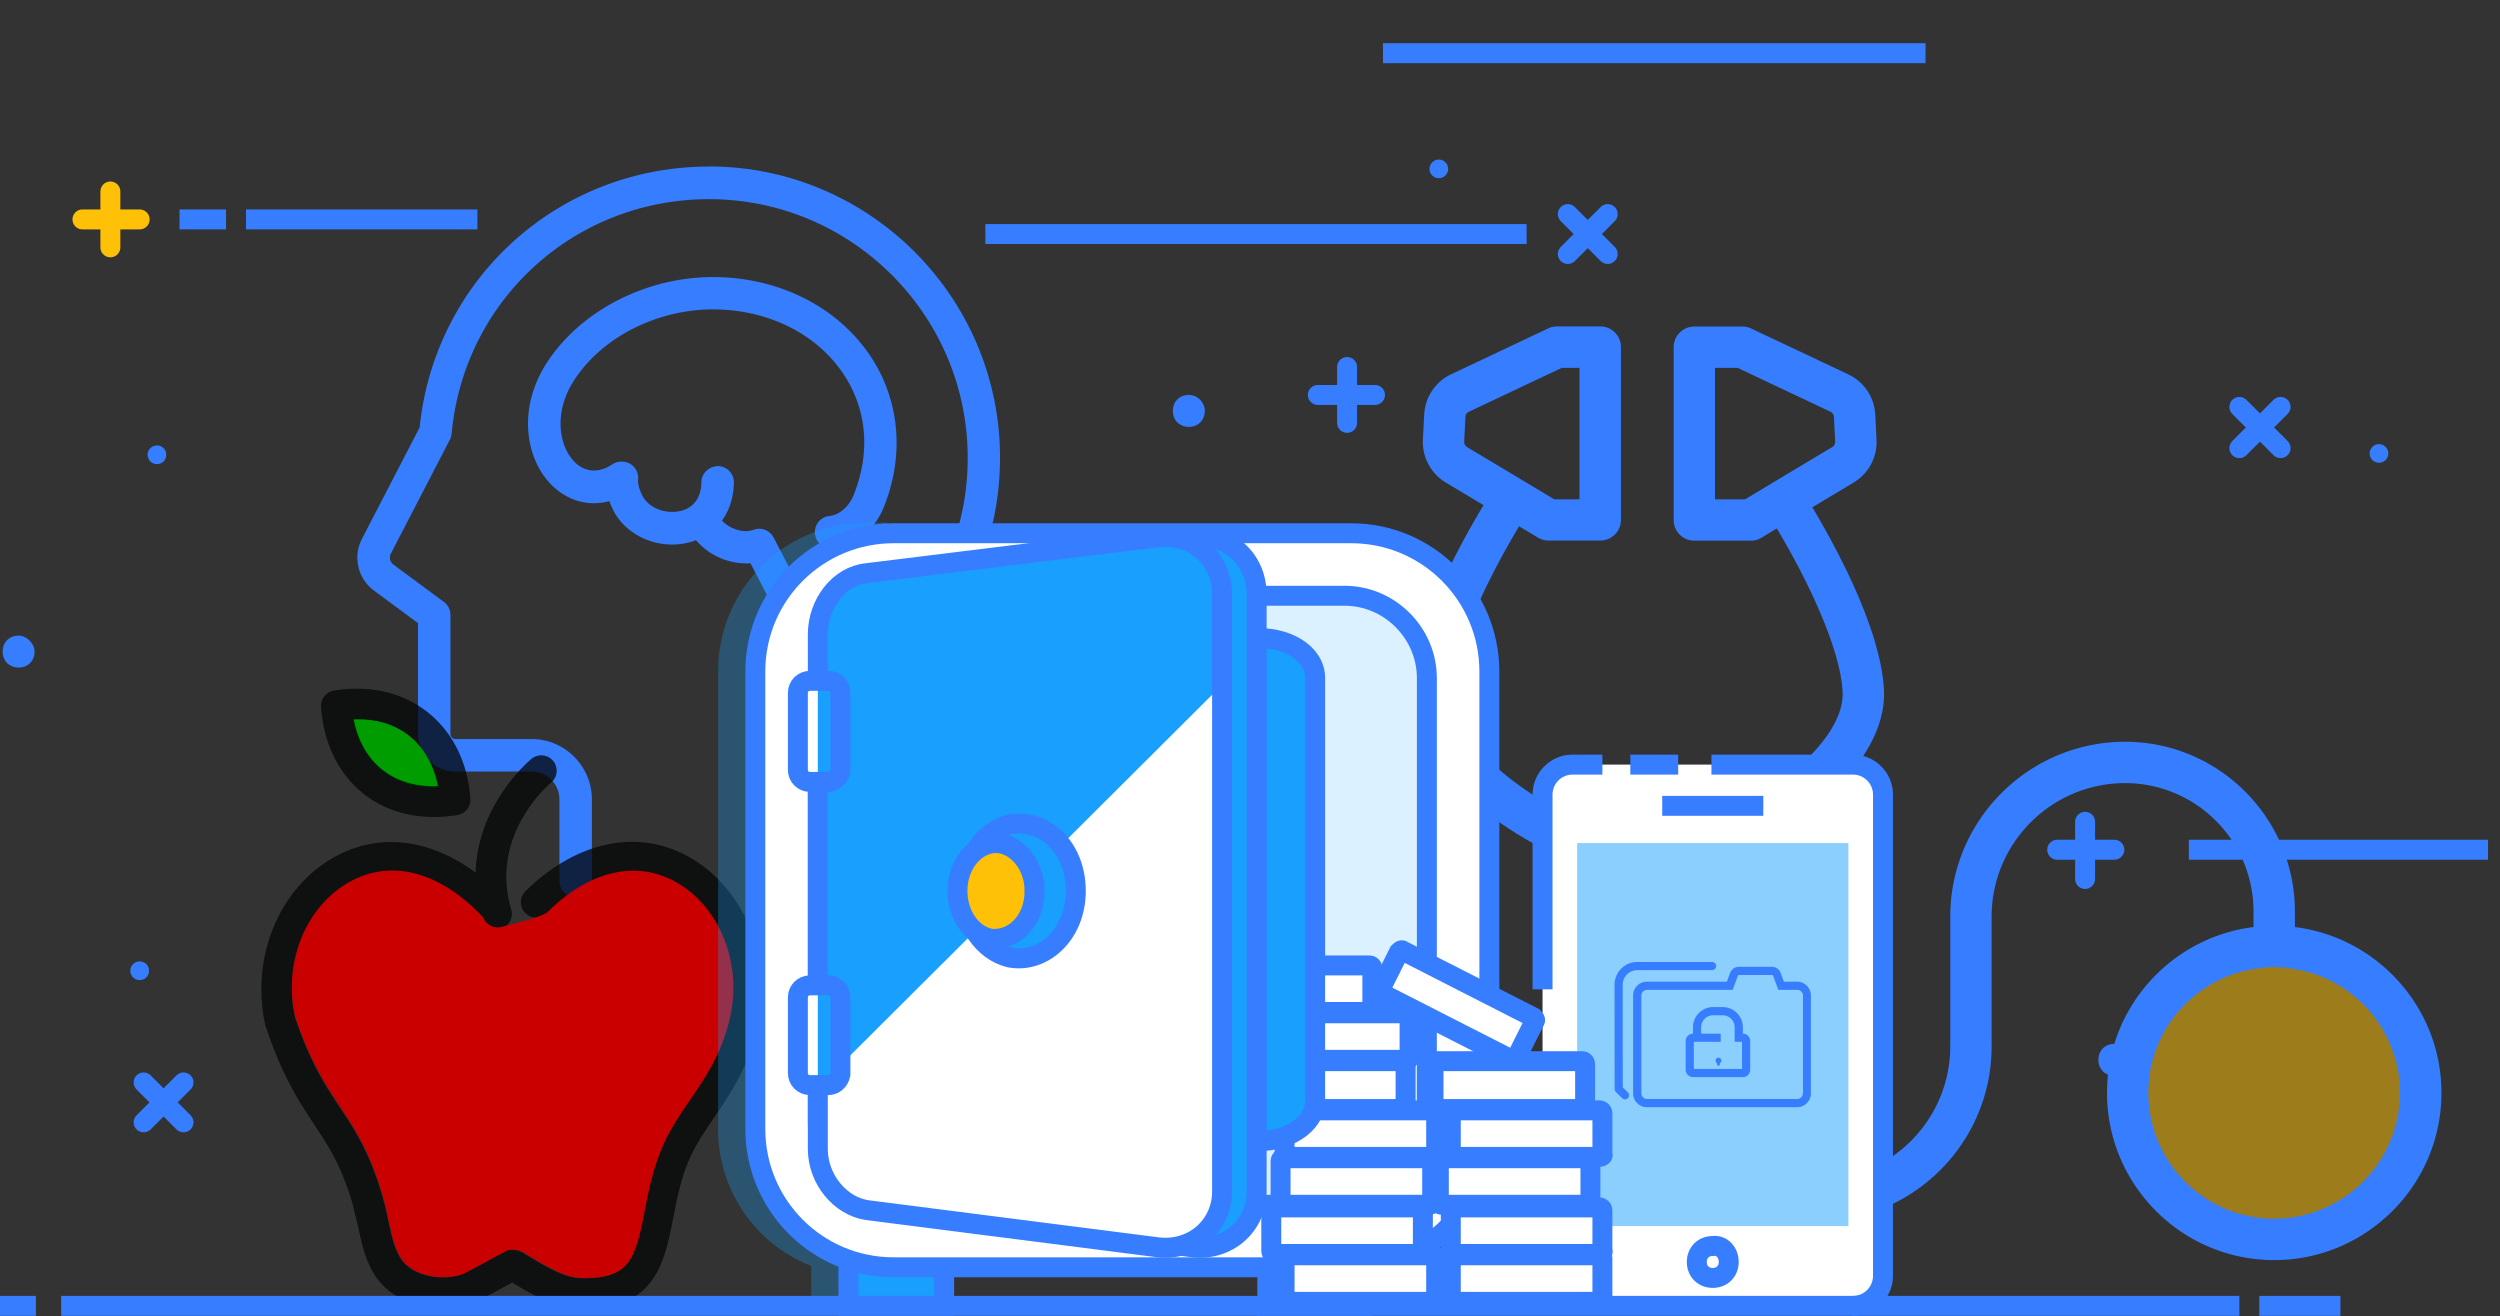 <svg xmlns="http://www.w3.org/2000/svg" xmlns:xlink="http://www.w3.org/1999/xlink" width="100%" height="100%" viewBox="0 0 188 99" fill-rule="evenodd" stroke-miterlimit="10"><rect x="0" y="0" width="188" height="99" fill="#333333" stroke="none"/><style><![CDATA[.B{fill-rule:nonzero}.C{stroke:#377dff}.D{stroke-width:1.5}.E{fill:none}.F{fill:#fff}.G{fill:#19a0ff}.H{stroke-linecap:round}.I{fill:#377dff}]]></style><path d="M66.52 37.988c1.523-3.9 1.106-8.04-1.146-11.333-2.5-3.646-6.887-5.82-11.763-5.82-4.98 0-9.85 2.48-12.407 6.32-2.37 3.55-1.66 7.37.268 9.306 1.22 1.225 2.8 1.64 4.352 1.224.06.164.125.322.194.475.875 1.992 3.263 3.154 5.538 2.688a4.91 4.91 0 0 0 .784-.223 5 5 0 0 0 4.095 1.733l2.216 4.26a1.22 1.22 0 0 0 1.084.658 1.23 1.23 0 0 0 .563-.139 1.22 1.22 0 0 0 .518-1.647l-2.64-5.07a1.22 1.22 0 0 0-1.5-.582c-.803.3-1.846-.1-2.385-.692.56-.765.878-1.74.897-2.855a1.22 1.22 0 0 0-1.198-1.243c-.66.025-1.23.524-1.243 1.198-.03 1.637-1.06 2.086-1.67 2.2-1.024.205-2.357-.218-2.825-1.283-.2-.447-.3-.758-.266-1.118a1.23 1.23 0 0 0-.286-.898c-.2-.25-.516-.405-.843-.43a1.42 1.42 0 0 0-.368.019 1.22 1.22 0 0 0-.433.179c-1.4.92-2.4.282-2.853-.185-1.196-1.203-1.6-3.795.033-6.23 2.117-3.18 6.2-5.233 10.376-5.233 4.07 0 7.712 1.778 9.748 4.757 1.815 2.655 2.13 5.878.876 9.097-.337.927-1.083 1.603-1.857 1.68a1.22 1.22 0 0 0-1.094 1.334c.067.673.674 1.18 1.333 1.096 1.717-.17 3.252-1.455 3.903-3.25zM53.322 12.526c-11.3 0-20.615 8.417-21.766 19.618L27.23 40.5a3.08 3.08 0 0 0 .903 3.92l3.3 2.438V55.2c0 1.554 1.265 2.818 2.82 2.818h5.72a2.1 2.1 0 0 1 2.096 2.097v6.146a1.22 1.22 0 1 0 2.441 0v-6.146c0-2.502-2.036-4.538-4.537-4.538h-5.72c-.2 0-.38-.17-.38-.377v-8.957c0-.388-.184-.752-.494-.983l-3.794-2.803a.66.66 0 0 1-.19-.831l4.434-8.56a1.21 1.21 0 0 0 .134-.449c.922-10.058 9.245-17.64 19.357-17.64 10.727 0 19.45 8.724 19.45 19.45a19.34 19.34 0 0 1-9.226 16.544 1.22 1.22 0 0 0-.556 1.266l1.647 8.6c.125.662.773 1.105 1.427.968a1.22 1.22 0 0 0 .97-1.427l-1.5-7.8c6.072-4.08 9.67-10.808 9.67-18.16 0-12.07-9.82-21.9-21.892-21.9z" class="B I"/><path d="M19.98 77.178c1.25 3.756 2.522 5.68 3.647 7.38 1.086 1.644 2.025 3.062 2.875 5.93l.455 1.877c.283 1.31.55 2.543 1.332 3.677 1.616 2.343 5.203 2.847 7.538 1.843.27-.116.96-.5 2.313-1.23l.38-.207c2.487 1.524 3.777 1.998 5.35 1.998 5.41 0 6.097-3.495 6.76-6.875.338-1.72.685-3.496 1.6-5.2.412-.768.916-1.508 1.447-2.29 1.238-1.818 2.637-3.88 3.323-6.933 1.163-5.02-1.015-10.356-5.178-12.7-3.863-2.17-8.464-1.204-12.307 2.573a1.16 1.16 0 0 0-.013 1.638c.447.46 1.182.465 1.64.015 3.11-3.057 6.6-3.863 9.548-2.206 3.285 1.842 4.99 6.108 4.053 10.156-.59 2.63-1.804 4.416-2.98 6.143-.542.797-1.103 1.622-1.575 2.498-1.08 2.013-1.48 4.052-1.832 5.85-.697 3.56-1.116 5.005-4.486 5.005-1.03 0-1.924-.272-4.53-1.898-.267-.155-.564-.235-.86-.235-.31 0-.31 0-1.454.627L34.9 95.755c-1.428.616-3.8.298-4.716-1.03-.522-.756-.72-1.68-.97-2.85-.14-.64-.286-1.322-.5-2.045-.947-3.2-2.024-4.83-3.162-6.552-1.095-1.656-2.226-3.366-3.352-6.722-.932-4.1.85-8.384 4.226-10.16 3.105-1.632 6.688-.628 9.84 2.748.178.448.6.738 1.068.738.108 0 .22-.015.332-.05a1.16 1.16 0 0 0 .779-1.442c-1.664-5.568 2.81-9.38 3-9.54a1.16 1.16 0 0 0 .155-1.628 1.16 1.16 0 0 0-1.63-.159c-.2.164-4.068 3.436-4.203 8.563-3.37-2.5-7.114-3.023-10.418-1.284-4.292 2.255-6.566 7.605-5.38 12.833z" fill="#030404" fill-opacity=".75" class="B"/><path d="M37.74 69.7c.615-.183 3.024-.706 3.484-1.158 3.127-3.073 6.624-3.883 9.597-2.217 3.302 1.85 5.017 6.14 4.074 10.207-.595 2.644-1.813 4.44-2.995 6.175-.545.8-1.108 1.63-1.584 2.5-1.083 2.023-1.487 4.073-1.84 5.88-.7 3.58-1.12 5.03-4.51 5.03-1.034 0-1.933-.273-4.552-1.908-.27-.156-.567-.236-.865-.236-.31 0-.31 0-1.46.63l-2.126 1.14c-1.436.62-3.82.3-4.74-1.036-.525-.76-.725-1.69-.977-2.863-.14-.644-.287-1.33-.503-2.056-.952-3.217-2.034-4.853-3.178-6.585-1.1-1.664-2.237-3.383-3.37-6.757-.937-4.13.854-8.426 4.248-10.212 3.12-1.64 6.72-.63 9.9 2.763a1.16 1.16 0 0 0 1.073.742c.11 0 .22-.016.334-.05z" fill="#ca0000" class="B"/><path d="M33.005 59.218l-.314.007c-3.27 0-5.563-1.948-6.187-5.162 3.45-.154 5.853 1.838 6.5 5.155z" fill="#009d00" class="B"/><path d="M32.916 59.115l-.306.006c-3.176 0-5.403-1.893-6-5.015 3.352-.15 5.686 1.786 6.316 5.01zm-.306 2.323a11.23 11.23 0 0 0 1.794-.15 1.16 1.16 0 0 0 .968-1.223c-.386-5.565-4.716-9.042-10.26-8.132a1.16 1.16 0 0 0-.968 1.222c.337 4.954 3.74 8.283 8.465 8.283z" fill="#030404" fill-opacity=".75" class="B"/><circle cx="170.933" cy="81.927" r="9.975" fill="#ffc107" fill-opacity=".52"/><g class="B"><path d="M110.325 33.62a.45.45 0 0 1-.218-.404l.094-1.87c.008-.164.105-.31.255-.38l6.985-3.3h1.338v9.882h-1.898l-6.556-3.928zm20.906 3.928h-2.263v-9.882h1.705l6.987 3.3a.44.44 0 0 1 .251.378l.094 1.87a.45.45 0 0 1-.218.404l-6.556 3.928zm39.787 54.1c-5.216 0-9.46-4.247-9.46-9.465 0-4.685 3.43-8.558 7.906-9.306.508-.085 1.022-.156 1.555-.156s1.048.07 1.556.156c4.478.746 7.9 4.62 7.9 9.306a9.48 9.48 0 0 1-9.466 9.465zm-48.695-25.454v12.498c0 7.25 5.896 13.15 13.147 13.15h1.15c7.25 0 13.15-5.898 13.15-13.15V68.93c0-5.536 4.505-10.038 10.04-10.038 5.324 0 9.655 4.33 9.655 9.654v1.168c-6.2.773-11.017 6.062-11.017 12.47 0 6.933 5.64 12.576 12.572 12.576s12.577-5.643 12.577-12.576c0-6.407-4.82-11.696-11.02-12.47v-1.168c0-7.04-5.73-12.765-12.766-12.765-7.25 0-13.15 5.896-13.15 13.15v9.762a10.05 10.05 0 0 1-10.038 10.038h-1.15a10.05 10.05 0 0 1-10.036-10.038V66.194c6.475-1.404 16.627-7.64 16.233-14.393-.27-4.57-3.644-10.75-5.384-13.653l3.103-1.86a3.55 3.55 0 0 0 1.725-3.225l-.093-1.87a3.55 3.55 0 0 0-2.03-3.04l-7.303-3.45c-.207-.098-.435-.147-.664-.147h-3.608c-.86 0-1.556.697-1.556 1.555v12.994c0 .858.697 1.555 1.556 1.555h4.247a1.55 1.55 0 0 0 .799-.222l1.153-.7c2.283 3.816 4.755 8.953 4.948 12.236.28 4.72-9.13 10.605-14.68 11.33-5.555-.726-14.964-6.6-14.684-11.33.205-3.528 2.976-8.966 5.037-12.396l1.42.85a1.55 1.55 0 0 0 .801.222h3.882c.86 0 1.556-.697 1.556-1.555V26.1c0-.858-.697-1.555-1.556-1.555h-3.242c-.228 0-.456.05-.663.147l-7.3 3.45a3.54 3.54 0 0 0-2.034 3.04L107 33.066c-.06 1.31.6 2.545 1.726 3.223l2.837 1.7c-1.76 2.92-5.203 9.184-5.475 13.81-.398 6.753 9.76 12.99 16.235 14.393z" class="I"/><path d="M139.6 98.2H118c-1.1 0-2-.9-2-2V59.5c0-1.1.9-2 2-2h21.6c1.1 0 2 .9 2 2v36.7c0 1.1-.9 2-2 2z" class="F"/></g><path d="M116 74.4V59.8a2.26 2.26 0 0 1 2.3-2.3h2.2m8.2 0h10.6a2.26 2.26 0 0 1 2.3 2.3v36.1a2.26 2.26 0 0 1-2.3 2.3m-16.7-40.7h3.6m-1.2 3.1h7.6M130 94.9c0 .7-.5 1.2-1.2 1.2s-1.2-.5-1.2-1.2.5-1.2 1.2-1.2c.7-.1 1.2.5 1.2 1.2z" class="C D E"/><path d="M118.6 63.4H139v28.8h-20.4z" fill-opacity=".5" class="G"/><g class="D E"><g stroke="#ffc107" class="H"><path d="M6.2 16.5h4.3"/><path d="M8.3 18.6v-4.2"/></g><g class="C"><path d="M154.7 63.9h4.3" class="H"/><path d="M156.8 66.1v-4.3M99.1 29.7h4.3" class="H"/><path d="M101.3 31.8v-4.2m16.6-8.5l3-3" class="H"/><path d="M120.9 19.1l-3-3m50.5 17.6l3.1-3.1" class="H"/><path d="M171.5 33.7l-3.1-3.1M10.8 84.4l3-3" class="H"/><path d="M13.8 84.4l-3-3" class="H"/><path d="M74.1 17.6h40.7M104 4h40.8m19.8 59.9h22.5M35.9 16.5H18.5m-5 0H17"/></g></g><path d="M2.6 49c0 .7-.5 1.2-1.2 1.2S.2 49.7.2 49s.5-1.2 1.2-1.2c.6 0 1.2.6 1.2 1.2zm88-18.1c0 .7-.5 1.2-1.2 1.2s-1.2-.5-1.2-1.2.5-1.2 1.2-1.2 1.2.6 1.2 1.2zm69.6 48.8c0 .7-.5 1.2-1.2 1.2s-1.2-.5-1.2-1.2.5-1.2 1.2-1.2c.6 0 1.2.6 1.2 1.2zM11.2 73a.68.68 0 0 1-.7.7.7.7 0 1 1 0-1.4.68.68 0 0 1 .7.7zm97.7-60.3a.7.7 0 1 1-1.4 0 .7.7 0 1 1 1.4 0zm70.7 21.4a.7.7 0 1 1-1.4 0 .7.7 0 1 1 1.4 0zm-167.1.1a.68.68 0 0 1-.7.7.7.7 0 1 1 0-1.4.68.68 0 0 1 .7.7z" class="B I"/><path d="M65.2 39.3c-6.2 0-11.2 5-11.2 11.2v34.4a11.03 11.03 0 0 0 7 10.3v3h5.7V39.3h-1.5z" fill-opacity=".3" class="B G"/><path d="M95.3 92.7h7.2v5.5h-7.2z" fill="#5fb0e5"/><path d="M95.3 92.7h7.2v5.5h-7.2z" class="C D E"/><path d="M63.8 92.7H71v5.5h-7.2z" class="G"/><path d="M63.8 92.7H71v5.5h-7.2z" class="C D E"/><g class="B"><use xlink:href="#B" class="F"/><path d="M100.6 90.6H68.2a6.7 6.7 0 0 1-6.7-6.7V51.5a6.7 6.7 0 0 1 6.7-6.7h32.3a6.7 6.7 0 0 1 6.7 6.7v32.3c.1 3.7-2.9 6.8-6.6 6.8z" fill-opacity=".15" class="G"/></g><g class="C D E"><path d="M101.1 90.6H67.7c-3.4 0-6.2-2.8-6.2-6.2V51c0-3.4 2.8-6.2 6.2-6.2h33.4c3.4 0 6.2 2.8 6.2 6.2v33.4c0 3.4-2.8 6.2-6.2 6.2z"/><use xlink:href="#B"/></g><use xlink:href="#C" class="B F"/><use xlink:href="#C" class="C D E"/><use xlink:href="#D" class="B F"/><use xlink:href="#D" class="C D E"/><use xlink:href="#E" class="B F"/><use xlink:href="#E" class="C D E"/><use xlink:href="#F" class="B F"/><use xlink:href="#F" class="C D E"/><use xlink:href="#G" class="B F"/><use xlink:href="#G" class="C D E"/><use xlink:href="#C" x="-2" y="-18.2" class="B F"/><use xlink:href="#C" x="-2" y="-18.2" class="C D E"/><use xlink:href="#H" class="B F"/><use xlink:href="#H" class="C D E"/><use xlink:href="#E" x="12.8" y="7.3" class="B F"/><use xlink:href="#E" x="12.8" y="7.3" class="C D E"/><use xlink:href="#I" class="B F"/><use xlink:href="#I" class="C D E"/><use xlink:href="#F" x="11.6" y="3.6" class="B F"/><use xlink:href="#F" x="11.6" y="3.6" class="C D E"/><use xlink:href="#E" x="12.8" y="-3.6" class="B F"/><use xlink:href="#E" x="12.8" y="-3.6" class="C D E"/><use xlink:href="#G" x="13.5" class="B F"/><use xlink:href="#G" x="13.5" class="C D E"/><use xlink:href="#J" class="B F"/><use xlink:href="#J" class="C D E"/><use xlink:href="#K" class="B G"/><use xlink:href="#K" class="C D E"/><use xlink:href="#L" class="B G"/><use xlink:href="#L" class="C D E"/><g class="B"><use xlink:href="#M" class="G"/><path d="M91.9 89.5v-38L61.5 81.8v4.5c0 2.3 1.6 4.4 3.7 4.6l21.9 2.7c2.6.5 4.8-1.4 4.8-4.1z" class="F"/></g><use xlink:href="#M" class="C D E"/><g class="B"><use xlink:href="#N" class="F"/><path d="M62.7 51.3h-1.2v7.5h1.2c.2 0 .4-.3.4-.6v-6.3c0-.3-.2-.6-.4-.6z" class="G"/></g><use xlink:href="#N" class="C D E"/><g class="B"><use xlink:href="#O" class="F"/><path d="M62.7 74.1h-1.2v7.5h1.2c.2 0 .4-.3.4-.6v-6.3c0-.3-.2-.6-.4-.6z" class="G"/></g><use xlink:href="#O" class="C D E"/><use xlink:href="#P" class="B G"/><use xlink:href="#P" class="C D E"/><g class="B"><path d="M79.6 67c0-2.2-1.2-3.8-2.7-4h-1.3v.3c-1.1.6-1.8 2.1-1.8 3.7s.8 3.1 1.8 3.7v.3h1.3c1.5-.2 2.7-1.8 2.7-4z" class="G"/><path d="M77.8 67c0 2.2-1.5 3.7-3.2 3.6-1.5-.2-2.6-1.8-2.6-3.6s1.1-3.4 2.7-3.6c1.6-.1 3.1 1.5 3.1 3.6z" fill="#ffc107" class="C D"/><g class="I"><path d="M129.227 79.538a.22.22 0 0 0-.218.219c0 .082.047.15.114.2v.166h.208v-.166c.067-.038.114-.107.114-.2a.22.22 0 0 0-.218-.219zm6.347 2.687a.43.43 0 0 1-.423.422h-11.296c-.233 0-.423-.2-.423-.422V74.86a.43.43 0 0 1 .423-.423h6.442l.396-1.068c.01-.03.038-.05.07-.05h2.5c.03 0 .058.02.07.048l.396 1.07h1.432c.233 0 .423.2.423.423v7.366zm-.423-8.403h-1.005l-.247-.668a.69.69 0 0 0-.645-.449h-2.5a.69.69 0 0 0-.646.449l-.247.668h-6.015a1.04 1.04 0 0 0-1.037 1.037v7.366a1.04 1.04 0 0 0 1.037 1.036h11.296a1.04 1.04 0 0 0 1.037-1.036V74.86a1.04 1.04 0 0 0-1.037-1.037z"/><path d="M122.032 81.77l-.006-7.714a1.09 1.09 0 0 1 .322-.779c.208-.208.485-.323.78-.323h5.62c.17 0 .307-.138.307-.307s-.138-.307-.307-.307h-5.62a1.7 1.7 0 0 0-1.213.502 1.71 1.71 0 0 0-.502 1.214l.006 7.84a.31.31 0 0 0 .09.217l.47.47a.31.31 0 0 0 .217.09.31.31 0 0 0 .217-.09c.12-.12.12-.315 0-.435l-.38-.38zM131 80.385h-3.624v-2.04h2.02v-.614h-1.47v-.48c0-.498.405-.904.904-.904h.712c.5 0 .904.406.904.904v1.094H131v2.04zm.063-2.654v-.48a1.52 1.52 0 0 0-1.519-1.519h-.712a1.52 1.52 0 0 0-1.519 1.519v.48c-.303.001-.55.248-.55.552v2.165a.55.55 0 0 0 .552.55h3.748a.55.55 0 0 0 .552-.551v-2.165c0-.304-.247-.55-.55-.552z"/></g></g><path d="M0 98.2h2.7m167.2 0h6.1m-171.4 0h163.8" class="C D E"/><defs ><path id="B" d="M101.6 95.3H67.2c-5.8 0-10.4-4.7-10.4-10.4V50.5c0-5.8 4.7-10.4 10.4-10.4h34.4c5.8 0 10.4 4.7 10.4 10.4v34.4c0 5.7-4.6 10.4-10.4 10.4z"/><path id="C" d="M107.8 97.9h-11c-.1 0-.2-.1-.2-.2v-3.1c0-.1.1-.2.2-.2h11c.1 0 .2.1.2.2v3.1c0 .1-.1.2-.2.2z"/><path id="D" d="M106.8 94.3h-11c-.1 0-.2-.1-.2-.2V91c0-.1.1-.2.2-.2h11c.1 0 .2.1.2.2v3c0 .2-.1.3-.2.3z"/><path id="E" d="M107.5 90.6h-11c-.1 0-.2-.1-.2-.2v-3.1c0-.1.1-.2.2-.2h11c.1 0 .2.1.2.2v3.1c.1.1-.1.2-.2.2z"/><path id="F" d="M107.8 87h-11c-.1 0-.2-.1-.2-.2v-3.1c0-.1.1-.2.2-.2h11c.1 0 .2.1.2.2v3.1c.1.1 0 .2-.2.2z"/><path id="G" d="M105.5 83.4h-11c-.1 0-.2-.1-.2-.2V80c0-.1.1-.2.2-.2h11c.1 0 .2.1.2.2v3.1c0 .1-.1.3-.2.3z"/><path id="H" d="M103 76.1H92c-.1 0-.2-.1-.2-.2v-3.1c0-.1.1-.2.2-.2h11c.1 0 .2.1.2.2v3.1c.1.1-.1.2-.2.2z"/><path id="I" d="M120.3 94.3h-11c-.1 0-.2-.1-.2-.2V91c0-.1.1-.2.2-.2h11c.1 0 .2.1.2.2v3c.1.2-.1.3-.2.3z"/><path id="J" d="M113.7 79.7l-9.8-5c-.1-.1-.2-.2-.1-.3l1.4-2.8c.1-.1.2-.2.3-.1l9.8 5c.1.1.2.2.1.3l-1.4 2.8c0 .1-.1.2-.3.1z"/><path id="K" d="M94.1 85.8l-21.9-1.9c-2-.2-3.7-1.7-3.7-3.3V53.2c0-1.6 1.6-3.1 3.7-3.3L94.1 48c2.6-.2 4.8 1.1 4.8 3v31.8c0 1.8-2.2 3.2-4.8 3z"/><path id="L" d="M89.7 93.8L67.8 91c-2-.3-3.7-2.3-3.7-4.6V47.7c0-2.3 1.6-4.4 3.7-4.6l21.9-2.7c2.6-.3 4.8 1.6 4.8 4.3v44.9c0 2.6-2.2 4.5-4.8 4.2z"/><path id="M" d="M87.1 93.8L65.2 91c-2-.3-3.7-2.3-3.7-4.6V47.7c0-2.3 1.6-4.4 3.7-4.6l21.9-2.7c2.6-.3 4.8 1.6 4.8 4.3v44.9c0 2.6-2.2 4.5-4.8 4.2z"/><path id="N" d="M62.3 58.8h-1.4c-.5 0-.9-.4-.9-.9v-5.8c0-.5.4-.9.9-.9h1.4c.5 0 .9.4.9.9V58c-.1.4-.5.8-.9.8z"/><path id="O" d="M62.3 81.6h-1.4c-.5 0-.9-.4-.9-.9V75c0-.5.4-.9.9-.9h1.4c.5 0 .9.4.9.9v5.8c-.1.5-.5.8-.9.8z"/><path id="P" d="M80.9 67c0 3.3-2.5 5.5-5 5-2-.5-3.4-2.6-3.4-5 0-2.3 1.4-4.5 3.4-5 2.6-.5 5 1.7 5 5z"/></defs></svg>